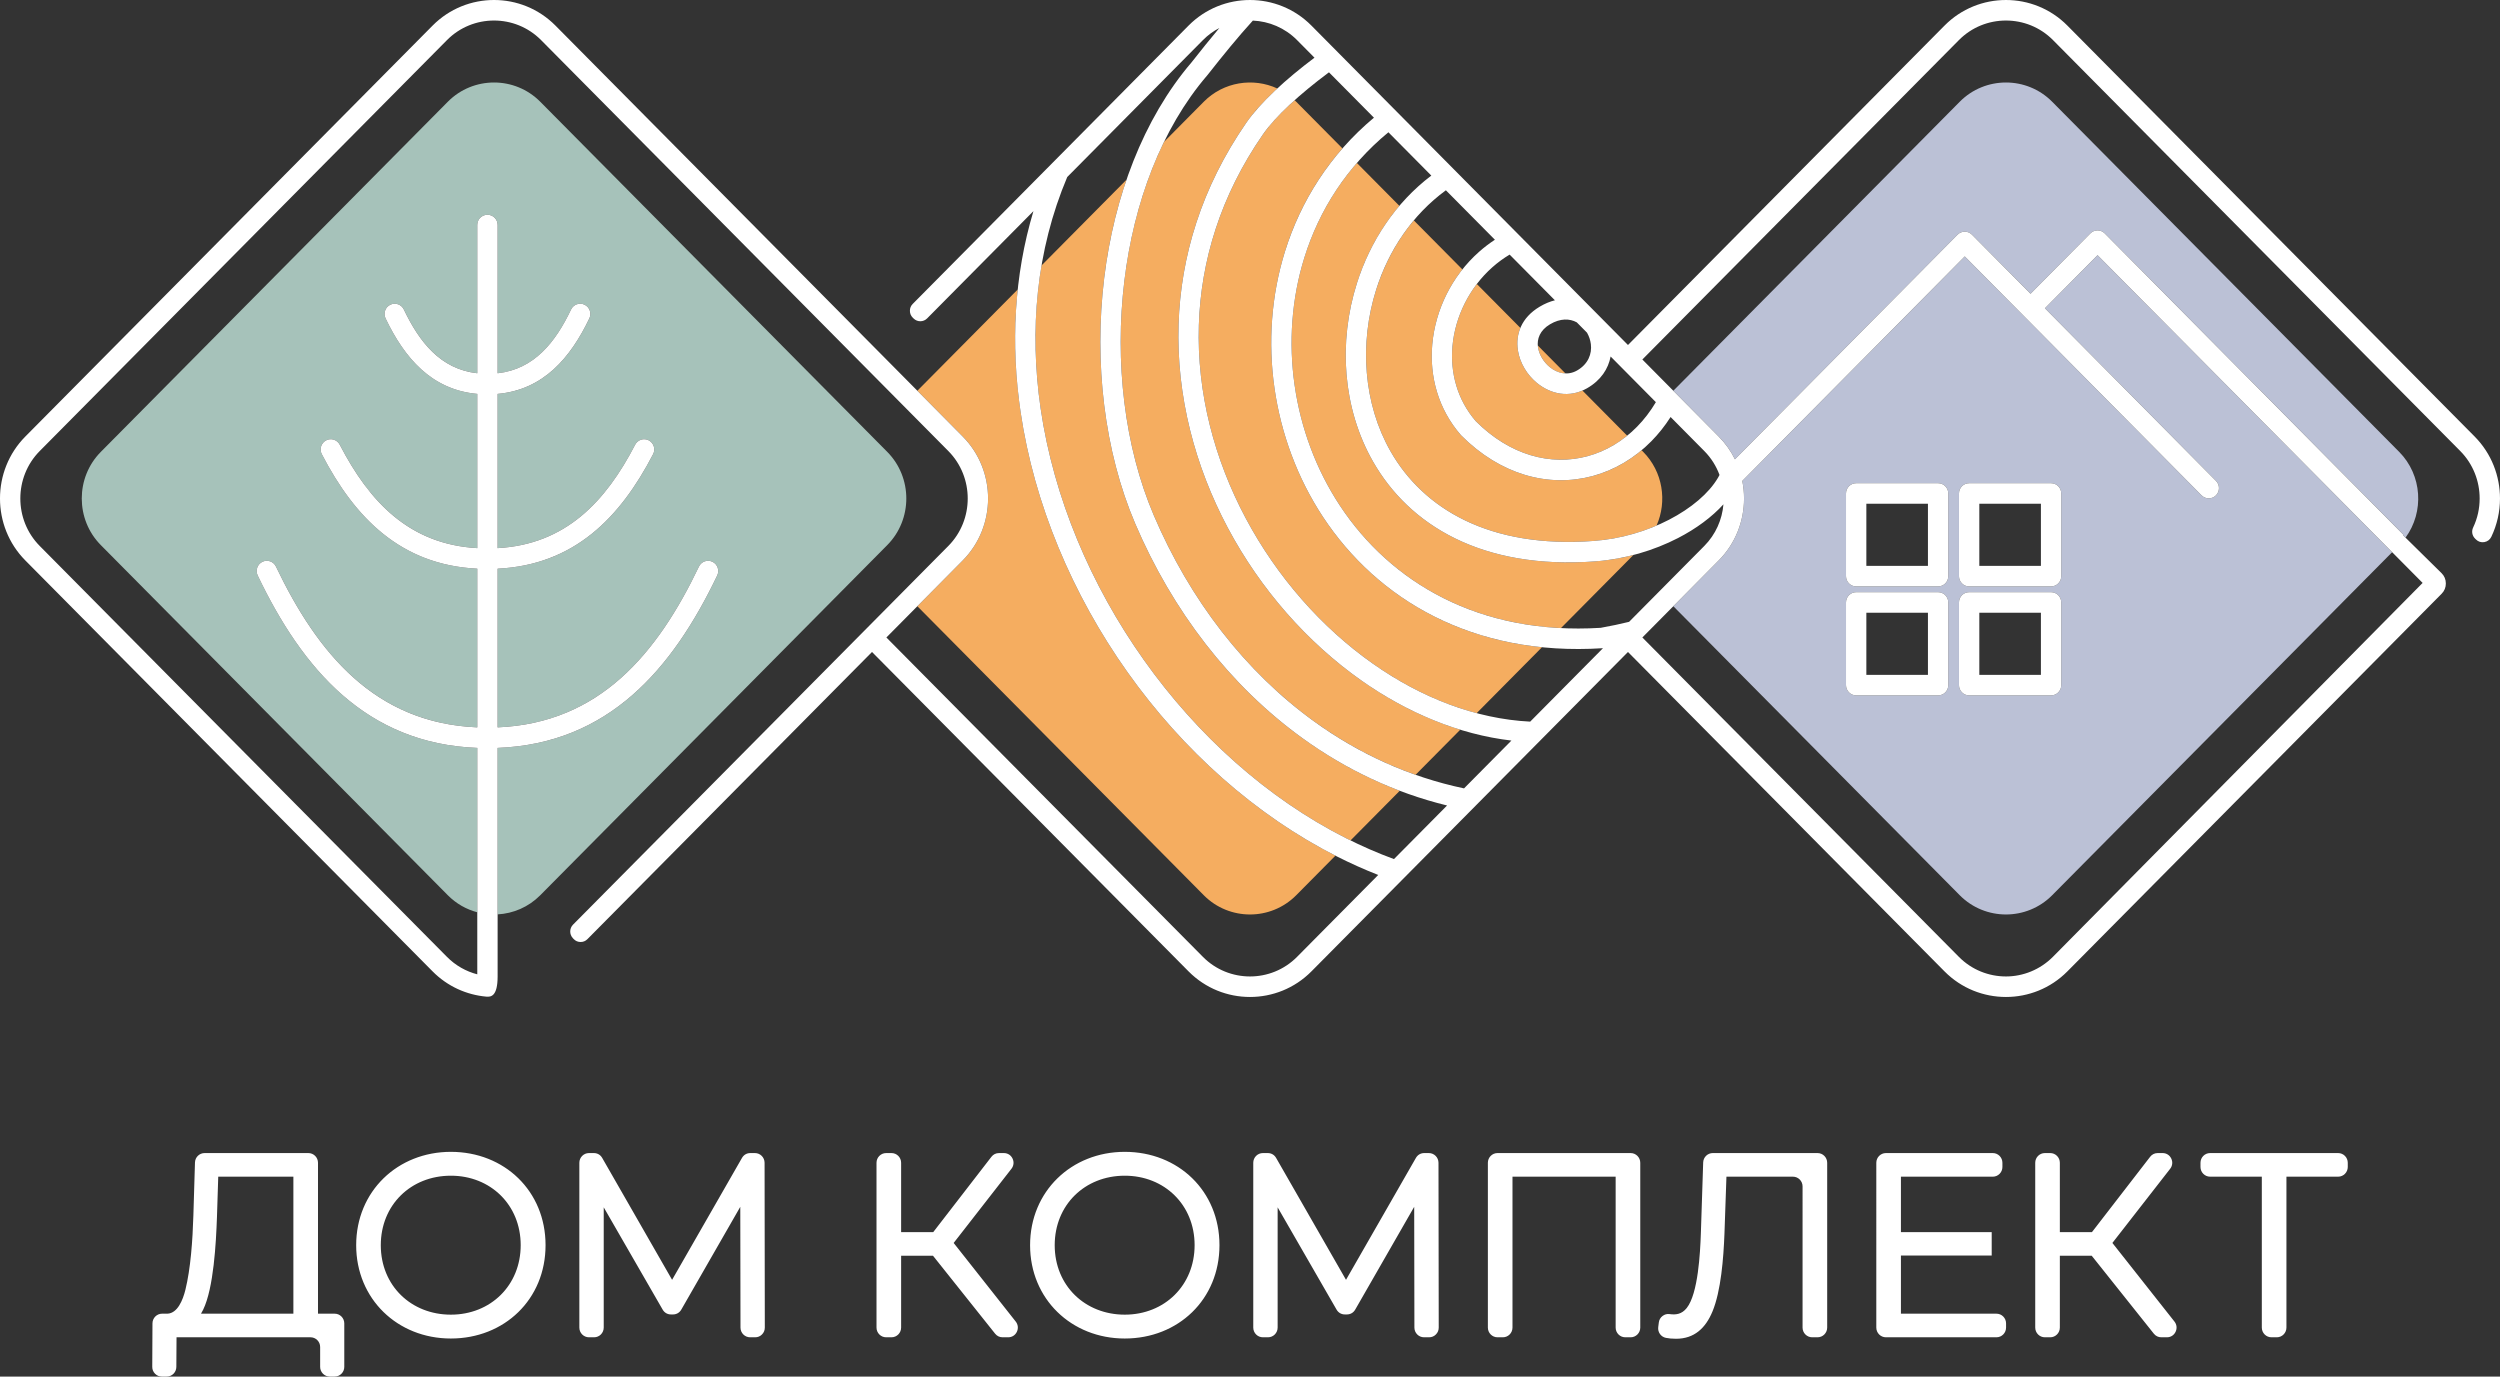 <?xml version="1.0" encoding="UTF-8"?> <svg xmlns="http://www.w3.org/2000/svg" width="632" height="348" viewBox="0 0 632 348" fill="none"><rect x="0" y="0" width="632" height="348" fill="#333333" stroke="none"/> <g clip-path="url(#clip0_140_1192)"> <path fill-rule="evenodd" clip-rule="evenodd" d="M423.016 98.78L495.425 25.718C501.85 19.235 512.363 19.235 518.787 25.718L606.51 114.232C612.343 120.117 612.88 129.405 608.119 135.918L607.463 135.271L607.564 135.166L532.082 59.004C531.078 57.991 529.45 57.991 528.447 59.004L513.325 74.263L498.517 59.321C497.513 58.308 495.885 58.308 494.881 59.321L438.596 116.115C437.569 114.031 436.199 112.081 434.484 110.35L423.018 98.779L423.016 98.78ZM604.736 139.595L518.787 226.318C512.363 232.8 501.85 232.8 495.425 226.318L423.016 153.254L434.482 141.685C438.754 137.374 440.891 131.695 440.891 126.018C440.891 124.53 440.744 123.041 440.45 121.578L496.698 64.824L556.562 125.229C557.566 126.242 559.194 126.242 560.197 125.229C561.201 124.215 561.201 122.572 560.197 121.56L516.959 77.932L530.264 64.506L604.735 139.595H604.736ZM469.243 122.158H489.956C491.375 122.158 492.527 123.32 492.527 124.753V145.652C492.527 147.085 491.375 148.247 489.956 148.247H469.243C467.823 148.247 466.672 147.085 466.672 145.652V124.753C466.672 123.32 467.823 122.158 469.243 122.158ZM497.802 122.158H518.513C519.934 122.158 521.085 123.32 521.085 124.753V145.652C521.085 147.085 519.934 148.247 518.513 148.247H497.802C496.381 148.247 495.23 147.085 495.23 145.652V124.753C495.23 123.32 496.381 122.158 497.802 122.158ZM469.243 149.708H489.956C491.375 149.708 492.527 150.869 492.527 152.302V173.202C492.527 174.634 491.375 175.796 489.956 175.796H469.243C467.823 175.796 466.672 174.634 466.672 173.202V152.302C466.672 150.869 467.823 149.708 469.243 149.708ZM497.802 149.708H518.513C519.934 149.708 521.085 150.869 521.085 152.302V173.202C521.085 174.634 519.934 175.796 518.513 175.796H497.802C496.381 175.796 495.23 174.634 495.23 173.202V152.302C495.23 150.869 496.381 149.708 497.802 149.708Z" fill="#BBC1D6"></path> <path fill-rule="evenodd" clip-rule="evenodd" d="M231.91 98.78L257.287 73.174C256.194 83.404 256.487 93.794 258.001 104.099C261.424 127.391 271.079 150.27 285.033 169.923C298.906 189.46 317.059 205.842 337.595 216.314L327.681 226.318C321.256 232.8 310.744 232.8 304.319 226.318L231.909 153.255L243.376 141.684C251.921 133.063 251.92 118.972 243.376 110.35L231.91 98.779V98.78ZM263.302 67.104L284.784 45.428C282.065 53.347 280.187 61.74 279.146 70.283C276.538 91.675 279.165 114.076 286.974 132.355C296.415 154.459 310.973 173.411 329.3 186.636C336.874 192.103 345.09 196.587 353.853 199.91L341.414 212.462C341.024 212.27 340.635 212.076 340.246 211.879C320.344 201.812 302.709 185.914 289.212 166.904C275.715 147.896 266.383 125.806 263.083 103.35C261.301 91.229 261.276 79.005 263.302 67.105V67.104ZM294.279 35.848L304.319 25.717C309.322 20.669 316.803 19.552 322.903 22.366C319.662 25.368 316.931 28.333 315.058 31.042C303.703 47.462 298.485 64.913 297.946 81.984C297.373 100.168 302.113 117.895 310.404 133.465C318.68 149.006 330.512 162.423 344.136 172.016C351.986 177.542 360.434 181.801 369.152 184.473L357.856 195.871C348.686 192.641 340.119 188.084 332.272 182.421C314.732 169.763 300.774 151.567 291.694 130.308C284.244 112.87 281.746 91.432 284.247 70.912C285.76 58.496 289.101 46.443 294.278 35.849L294.279 35.848ZM327.284 25.331C327.418 25.457 327.55 25.586 327.681 25.717L339.375 37.517C332.593 45.257 327.785 54.146 324.851 63.549C321.368 74.713 320.54 86.594 322.195 98.129C323.85 109.664 327.988 120.86 334.436 130.652C345.928 148.103 364.716 161.093 389.817 163.62L373.299 180.287C364.171 177.871 355.283 173.562 347.068 167.779C334.1 158.65 322.825 145.855 314.922 131.013C307.034 116.2 302.524 99.37 303.067 82.145C303.575 66.026 308.513 49.535 319.255 33.999C321.091 31.344 323.907 28.366 327.283 25.331L327.284 25.331ZM343.021 41.197L353.762 52.034C348.897 57.756 345.291 64.468 343.026 71.606C340.663 79.049 339.759 86.945 340.401 94.645C341.046 102.379 343.253 109.947 347.111 116.701C356.267 132.731 374.606 144.048 403.279 141.916C406.577 141.67 409.815 141.114 412.921 140.308L394.61 158.783C369.019 157.515 350.033 144.981 338.713 127.794C332.689 118.647 328.823 108.183 327.276 97.397C325.728 86.612 326.5 75.51 329.751 65.089C332.439 56.476 336.832 48.325 343.021 41.196L343.021 41.197ZM357.412 55.716L369.695 68.111C368.15 70.055 366.818 72.149 365.717 74.343C363.714 78.335 362.467 82.678 362.079 87.078C361.369 95.146 363.561 103.369 369.287 109.954L369.408 110.086C374.404 115.088 379.873 118.337 385.414 120.019C391.248 121.791 397.149 121.822 402.658 120.33C407.118 119.121 411.314 116.914 414.998 113.822L415.404 114.231C420.378 119.249 421.5 126.74 418.772 132.876C413.983 134.921 408.554 136.328 402.918 136.747C376.524 138.711 359.787 128.548 351.551 114.127C348.092 108.072 346.109 101.238 345.524 94.22C344.936 87.17 345.758 79.962 347.908 73.187C349.927 66.826 353.118 60.839 357.412 55.716H357.412ZM373.345 71.794L384.352 82.899C383.604 84.704 383.434 86.636 383.719 88.533C383.961 90.133 384.546 91.703 385.393 93.133C386.218 94.53 387.3 95.794 388.555 96.819C391.696 99.388 395.909 100.522 400.044 98.734L411.353 110.144C408.332 112.593 404.931 114.348 401.332 115.323C396.725 116.571 391.78 116.542 386.879 115.053C382.135 113.613 377.421 110.806 373.074 106.468C368.383 101.028 366.59 94.219 367.18 87.523C367.508 83.8 368.576 80.099 370.296 76.673C371.154 74.963 372.174 73.326 373.344 71.793L373.345 71.794ZM388.754 87.341L395.749 94.4C394.315 94.352 392.934 93.744 391.789 92.808C390.996 92.158 390.312 91.36 389.791 90.478C389.289 89.63 388.943 88.704 388.801 87.762C388.78 87.622 388.764 87.482 388.754 87.341V87.341Z" fill="#F5AD60"></path> <path fill-rule="evenodd" clip-rule="evenodd" d="M25.49 114.232L113.212 25.718C119.637 19.235 130.149 19.235 136.574 25.718L224.297 114.232C230.722 120.714 230.722 131.322 224.297 137.804L136.574 226.319C133.592 229.328 129.728 230.94 125.802 231.155V189.069C153.856 187.986 169.962 169.194 181.315 145.477C181.93 144.19 181.396 142.643 180.12 142.022C178.844 141.401 177.311 141.941 176.695 143.228C166.187 165.181 151.644 182.787 125.803 183.877V143.762C145.136 142.796 156.746 130.942 165.109 114.814C165.763 113.549 165.278 111.988 164.024 111.329C162.771 110.668 161.224 111.158 160.569 112.423C153.091 126.846 143.009 137.598 125.803 138.567V99.575C137.397 98.533 144.22 90.449 148.986 80.492C149.602 79.205 149.067 77.657 147.791 77.036C146.515 76.416 144.981 76.956 144.367 78.242C140.452 86.421 135.147 93.307 125.803 94.36V56.882C125.803 55.449 124.65 54.288 123.231 54.288C121.811 54.288 120.66 55.449 120.66 56.882V94.36C111.315 93.307 106.01 86.42 102.095 78.242C101.479 76.956 99.947 76.416 98.672 77.036C97.395 77.657 96.861 79.205 97.477 80.492C102.242 90.448 109.065 98.533 120.66 99.575V138.567C103.454 137.598 93.371 126.846 85.893 112.423C85.238 111.158 83.691 110.668 82.438 111.329C81.184 111.988 80.699 113.55 81.354 114.814C89.717 130.942 101.326 142.796 120.66 143.762V183.877C94.817 182.787 80.275 165.181 69.766 143.228C69.152 141.941 67.618 141.401 66.343 142.022C65.067 142.643 64.532 144.191 65.147 145.477C76.499 169.194 92.607 187.986 120.661 189.069V230.629C117.928 229.905 115.345 228.469 113.213 226.319L25.49 137.804C19.065 131.322 19.065 120.714 25.49 114.232H25.49Z" fill="#A6C2BA"></path> <path d="M411.553 87.215L491.578 6.467C495.851 2.157 501.479 0.001 507.106 0.001C512.731 0.001 518.36 2.157 522.632 6.467L625.588 110.351C629.861 114.663 631.997 120.342 631.997 126.019C631.997 129.333 631.268 132.649 629.811 135.693C629.46 136.426 628.839 136.901 628.043 137.041C627.249 137.182 626.503 136.95 625.927 136.381L625.706 136.164C624.947 135.415 624.754 134.313 625.213 133.348C626.31 131.043 626.855 128.544 626.855 126.018C626.855 121.666 625.22 117.316 621.953 114.02L518.997 10.135C515.729 6.837 511.418 5.189 507.105 5.189C502.793 5.189 498.48 6.837 495.212 10.135L415.187 90.882L434.481 110.35C436.196 112.081 437.566 114.032 438.593 116.115L494.878 59.321C495.882 58.309 497.511 58.309 498.514 59.321L513.322 74.263L528.444 59.004C529.448 57.991 531.076 57.991 532.079 59.004L607.561 135.167L607.46 135.271L617.21 144.875C617.934 145.588 618.302 146.464 618.308 147.484C618.314 148.504 617.955 149.385 617.24 150.106L522.63 245.57C518.359 249.881 512.729 252.036 507.104 252.036C501.477 252.036 495.849 249.881 491.576 245.57L411.551 164.822L331.525 245.57C327.252 249.881 321.624 252.036 315.997 252.036C310.371 252.036 304.743 249.881 300.47 245.57L220.445 164.822L148.496 237.42C148.017 237.903 147.432 238.144 146.755 238.138C146.079 238.132 145.498 237.88 145.029 237.388L144.833 237.182C143.915 236.221 143.929 234.692 144.864 233.749L239.738 138.018C246.275 131.423 246.275 120.614 239.738 114.02L136.783 10.135C130.247 3.54 119.535 3.54 112.999 10.135L10.043 114.02C3.507 120.614 3.506 131.423 10.043 138.018L112.999 241.903C115.188 244.112 117.845 245.58 120.658 246.31V189.07C92.604 187.988 76.496 169.196 65.144 145.479C64.529 144.192 65.064 142.644 66.34 142.023C67.616 141.402 69.15 141.942 69.763 143.229C80.272 165.183 94.814 182.788 120.657 183.879V143.764C101.322 142.798 89.713 130.944 81.351 114.815C80.696 113.551 81.181 111.989 82.435 111.33C83.689 110.669 85.236 111.16 85.89 112.424C93.368 126.848 103.451 137.6 120.657 138.568V99.576C109.062 98.535 102.239 90.45 97.474 80.493C96.858 79.206 97.392 77.658 98.669 77.038C99.945 76.417 101.477 76.957 102.092 78.244C106.007 86.422 111.311 93.309 120.657 94.361V56.883C120.657 55.45 121.808 54.289 123.228 54.289C124.647 54.289 125.8 55.45 125.8 56.883V94.361C135.144 93.309 140.449 86.422 144.364 78.244C144.979 76.957 146.513 76.417 147.788 77.038C149.064 77.659 149.599 79.207 148.983 80.493C144.217 90.45 137.394 98.535 125.8 99.576V138.568C143.006 137.6 153.088 126.848 160.566 112.424C161.221 111.16 162.769 110.669 164.021 111.33C165.275 111.99 165.76 113.551 165.106 114.815C156.743 130.944 145.133 142.798 125.8 143.764V183.879C151.642 182.788 166.184 165.183 176.692 143.229C177.308 141.942 178.842 141.402 180.117 142.023C181.393 142.645 181.927 144.192 181.312 145.479C169.959 169.196 153.853 187.988 125.799 189.07V246.824C125.799 251.941 124.083 252.038 122.958 251.952C117.992 251.514 113.146 249.387 109.363 245.57L6.407 141.685C-2.138 133.065 -2.138 118.973 6.407 110.351L109.363 6.466C117.908 -2.155 131.872 -2.156 140.417 6.466L243.373 110.351C251.917 118.973 251.918 133.065 243.373 141.685L224.078 161.155L304.105 241.902C307.372 245.199 311.684 246.848 315.996 246.848C320.309 246.848 324.621 245.199 327.888 241.902L348.415 221.19C344.868 219.799 341.377 218.231 337.953 216.5C317.269 206.035 298.984 189.575 285.03 169.924C271.075 150.27 261.421 127.392 257.998 104.1C255.494 87.055 256.328 69.783 261.252 53.375L234.373 80.497C233.433 81.444 231.908 81.453 230.959 80.517L230.757 80.318C230.274 79.843 230.028 79.258 230.024 78.578C230.019 77.898 230.259 77.312 230.736 76.831L300.47 6.466C304.743 2.156 310.37 0.001 315.997 0.001C321.624 0.001 327.252 2.156 331.524 6.466L411.551 87.214L411.553 87.215ZM440.45 121.579C440.743 123.042 440.891 124.531 440.891 126.018C440.891 131.696 438.754 137.375 434.482 141.685L415.187 161.154L495.213 241.902C498.481 245.198 502.792 246.848 507.106 246.848C511.418 246.848 515.742 245.15 519.01 241.852L612.44 147.363L530.263 64.506L516.959 77.932L560.196 121.56C561.2 122.572 561.2 124.216 560.196 125.228C559.193 126.241 557.565 126.241 556.562 125.228L496.697 64.823L440.45 121.578V121.579ZM389.25 77.522C390.556 76.746 391.839 76.221 393.081 75.912L381.635 64.362C380.077 65.293 378.629 66.36 377.297 67.538C374.377 70.124 372.014 73.253 370.296 76.674C368.576 80.1 367.507 83.801 367.18 87.524C366.59 94.22 368.383 101.029 373.074 106.469C377.42 110.807 382.134 113.614 386.879 115.054C391.78 116.543 396.725 116.572 401.332 115.324C405.955 114.072 410.252 111.532 413.835 107.888C415.614 106.08 417.218 103.998 418.603 101.664L407.165 90.123C406.581 93.218 404.712 96.151 401.191 98.16C396.7 100.722 391.987 99.627 388.555 96.82C387.299 95.794 386.218 94.53 385.393 93.133C384.546 91.703 383.961 90.134 383.72 88.534C383.114 84.501 384.56 80.311 389.25 77.522H389.25ZM304.107 10.135L269.796 44.755C261.964 63.3 260.16 83.465 263.082 103.349C266.382 125.805 275.714 147.896 289.211 166.903C302.709 185.914 320.343 201.811 340.245 211.878C344.209 213.883 348.263 215.656 352.394 217.177L365.821 203.629C352.5 200.37 340.23 194.526 329.299 186.635C310.972 173.41 296.415 154.458 286.973 132.354C279.164 114.075 276.538 91.674 279.145 70.282C281.648 49.742 288.988 30.07 301.215 15.775C303.619 12.722 305.941 9.825 308.254 7.074C306.757 7.853 305.356 8.873 304.107 10.133V10.135ZM370.107 199.305L382.087 187.216C368.838 185.663 355.821 180.243 344.135 172.016C330.51 162.424 318.678 149.007 310.403 133.465C302.112 117.895 297.372 100.168 297.945 81.984C298.484 64.913 303.702 47.463 315.057 31.042C318.56 25.975 325.066 20.012 332.301 14.585L327.891 10.135C324.806 7.022 320.791 5.379 316.722 5.205C312.918 9.382 309.192 13.97 305.232 18.999L305.161 19.08C293.597 32.56 286.638 51.284 284.246 70.912C281.745 91.433 284.244 112.87 291.693 130.309C300.774 151.568 314.732 169.763 332.272 182.422C343.519 190.539 356.245 196.384 370.107 199.305L370.107 199.305ZM386.831 182.43L405.231 163.863L405.15 163.868C372.288 165.974 348.16 151.492 334.435 130.653C327.987 120.861 323.85 109.665 322.194 98.129C320.539 86.595 321.366 74.713 324.85 63.55C328.824 50.815 336.234 39.024 347.331 29.75L335.966 18.283L335.644 18.523C328.682 23.717 322.467 29.355 319.255 34C308.513 49.536 303.575 66.027 303.067 82.146C302.524 99.371 307.035 116.2 314.922 131.014C322.825 145.855 334.1 158.65 347.068 167.78C359.305 176.395 373.037 181.737 386.832 182.43L386.831 182.43ZM411.836 157.199L430.847 138.017C433.745 135.093 435.358 131.341 435.686 127.494C432.785 130.688 428.831 133.633 424.203 136.019C418.134 139.148 410.864 141.352 403.279 141.917C374.606 144.05 356.267 132.733 347.111 116.702C343.253 109.947 341.047 102.379 340.401 94.646C339.758 86.946 340.663 79.05 343.026 71.607C346.405 60.962 352.763 51.261 361.836 44.386L350.988 33.44C340.474 42.107 333.476 53.157 329.753 65.091C326.502 75.511 325.729 86.613 327.277 97.399C328.824 108.185 332.69 118.648 338.714 127.796C351.469 147.162 373.958 160.623 404.662 158.712C407.251 158.247 409.632 157.743 411.837 157.2L411.836 157.199ZM434.694 120.071C433.882 117.859 432.599 115.787 430.847 114.019L422.327 105.421C420.884 107.678 419.254 109.722 417.47 111.536C413.239 115.838 408.149 118.841 402.657 120.33C397.148 121.822 391.246 121.791 385.412 120.02C379.872 118.337 374.403 115.088 369.407 110.086L369.286 109.955C363.56 103.369 361.368 95.146 362.078 87.078C362.466 82.678 363.714 78.335 365.716 74.343C367.723 70.347 370.492 66.683 373.923 63.647C375.168 62.545 376.499 61.526 377.91 60.605L365.521 48.103C356.997 54.343 351.039 63.315 347.906 73.188C345.757 79.963 344.934 87.171 345.523 94.221C346.108 101.239 348.09 108.072 351.55 114.128C359.786 128.549 376.523 138.712 402.917 136.748C409.809 136.236 416.393 134.244 421.874 131.418C427.559 128.486 432.009 124.695 434.302 120.785C434.431 120.566 434.561 120.328 434.694 120.071V120.071ZM401.193 84.096L398.613 81.493C396.824 80.507 394.456 80.426 391.841 81.981C389.288 83.498 388.489 85.688 388.801 87.763C388.942 88.704 389.289 89.631 389.79 90.479C390.311 91.361 390.996 92.159 391.788 92.808C393.709 94.379 396.291 95.024 398.68 93.661C401.504 92.05 402.474 89.439 402.17 86.999C402.046 86.001 401.721 85.031 401.231 84.165L401.193 84.096ZM469.242 122.158H489.955C491.374 122.158 492.526 123.32 492.526 124.753V145.652C492.526 147.085 491.374 148.246 489.955 148.246H469.242C467.822 148.246 466.671 147.085 466.671 145.652V124.753C466.671 123.32 467.822 122.158 469.242 122.158ZM487.384 127.346H471.814V143.057H487.384V127.346ZM497.801 122.158H518.513C519.933 122.158 521.084 123.32 521.084 124.753V145.652C521.084 147.085 519.933 148.246 518.513 148.246H497.801C496.381 148.246 495.23 147.085 495.23 145.652V124.753C495.23 123.32 496.381 122.158 497.801 122.158ZM515.942 127.346H500.372V143.057H515.942V127.346ZM469.242 149.707H489.955C491.374 149.707 492.526 150.869 492.526 152.302V173.201C492.526 174.633 491.374 175.796 489.955 175.796H469.242C467.822 175.796 466.671 174.633 466.671 173.201V152.302C466.671 150.869 467.822 149.707 469.242 149.707ZM487.384 154.895H471.814V170.607H487.384V154.895ZM497.801 149.707H518.513C519.933 149.707 521.084 150.869 521.084 152.302V173.201C521.084 174.633 519.933 175.796 518.513 175.796H497.801C496.381 175.796 495.23 174.633 495.23 173.201V152.302C495.23 150.869 496.381 149.707 497.801 149.707ZM515.942 154.895H500.372V170.607H515.942V154.895ZM87.035 334.55V345.548C87.035 346.899 85.943 347.999 84.606 347.999H83.363C82.025 347.999 80.933 346.899 80.933 345.548V340.518C80.933 339.167 79.843 338.067 78.504 338.067H44.627L44.581 345.563C44.572 346.909 43.484 347.999 42.151 347.999H40.92C40.249 347.999 39.671 347.757 39.198 347.278C38.725 346.798 38.488 346.214 38.491 345.536L38.544 334.537C38.55 333.192 39.639 332.098 40.973 332.098H42.353C44.882 331.966 46.221 328.679 46.866 326.076C48.19 320.734 48.697 313.531 48.885 307.289L49.289 293.873C49.329 292.55 50.406 291.496 51.718 291.496H77.96C79.299 291.496 80.389 292.597 80.389 293.947V332.098H84.606C85.943 332.098 87.035 333.198 87.035 334.55ZM54.85 307.636C54.618 314.254 54.014 325.613 51.364 331.077C51.189 331.436 51.006 331.777 50.815 332.099H74.167V297.466H55.171L54.85 307.636ZM235.865 317.456H227.804V335.616C227.804 336.966 226.713 338.067 225.375 338.067H224.011C222.673 338.067 221.581 336.966 221.581 335.616V293.948C221.581 292.598 222.673 291.497 224.011 291.497H225.375C226.713 291.497 227.804 292.598 227.804 293.948V311.488H235.915L250.628 292.441C251.104 291.825 251.77 291.497 252.544 291.497H253.783C254.737 291.497 255.553 292.012 255.969 292.877C256.385 293.741 256.283 294.707 255.694 295.463L241.085 314.218L256.774 334.088C257.369 334.843 257.478 335.811 257.063 336.68C256.648 337.55 255.83 338.068 254.874 338.068H253.456C252.695 338.068 252.04 337.751 251.562 337.152L235.865 317.457V317.456ZM113.978 338.377C100.504 338.377 90.041 328.395 90.041 314.781C90.041 301.17 100.505 291.186 113.978 291.186C127.492 291.186 137.916 301.071 137.916 314.781C137.916 328.492 127.492 338.377 113.978 338.377ZM113.978 332.346C124.038 332.346 131.632 324.931 131.632 314.781C131.632 304.578 123.991 297.217 113.978 297.217C103.851 297.217 96.263 304.636 96.263 314.781C96.263 325.037 103.96 332.346 113.978 332.346ZM187.195 335.619L187.144 305.083L172.231 331.07C171.785 331.848 171.02 332.293 170.128 332.293H169.62C168.73 332.293 167.966 331.849 167.52 331.073L152.622 305.214V335.615C152.622 336.965 151.53 338.067 150.192 338.067H148.889C147.55 338.067 146.459 336.965 146.459 335.615V293.947C146.459 292.597 147.55 291.496 148.889 291.496H150.132C151.023 291.496 151.789 291.942 152.235 292.72L169.905 323.539L187.575 292.72C188.022 291.942 188.788 291.496 189.679 291.496H190.855C192.193 291.496 193.283 292.595 193.285 293.944L193.344 335.612C193.345 336.287 193.107 336.869 192.634 337.347C192.161 337.825 191.585 338.067 190.915 338.067H189.624C188.287 338.067 187.197 336.968 187.195 335.619ZM284.343 338.377C270.87 338.377 260.406 328.395 260.406 314.781C260.406 301.17 270.87 291.186 284.343 291.186C297.858 291.186 308.282 301.071 308.282 314.781C308.282 328.492 297.858 338.377 284.343 338.377ZM284.343 332.346C294.403 332.346 301.997 324.931 301.997 314.781C301.997 304.578 294.356 297.217 284.343 297.217C274.216 297.217 266.629 304.636 266.629 314.781C266.629 325.037 274.326 332.346 284.343 332.346ZM357.56 335.619L357.51 305.083L342.596 331.07C342.149 331.848 341.385 332.293 340.494 332.293H339.985C339.096 332.293 338.332 331.849 337.885 331.073L322.987 305.214V335.615C322.987 336.965 321.895 338.067 320.558 338.067H319.254C317.916 338.067 316.825 336.965 316.825 335.615V293.947C316.825 292.597 317.916 291.496 319.254 291.496H320.497C321.389 291.496 322.154 291.942 322.6 292.72L340.271 323.539L357.941 292.72C358.388 291.942 359.153 291.496 360.045 291.496H361.221C362.558 291.496 363.649 292.595 363.65 293.944L363.71 335.612C363.711 336.287 363.472 336.869 362.999 337.347C362.526 337.825 361.95 338.067 361.28 338.067H359.989C358.652 338.067 357.561 336.968 357.56 335.619ZM414.66 293.947V335.615C414.66 336.965 413.569 338.067 412.231 338.067H410.866C409.528 338.067 408.436 336.965 408.436 335.615V297.464H382.357V335.615C382.357 336.965 381.267 338.067 379.928 338.067H378.564C377.226 338.067 376.134 336.965 376.134 335.615V293.947C376.134 292.597 377.226 291.496 378.564 291.496H412.23C413.568 291.496 414.659 292.597 414.659 293.947H414.66ZM461.912 293.947V335.615C461.912 336.965 460.82 338.067 459.483 338.067H458.118C456.779 338.067 455.687 336.965 455.687 335.615L455.689 299.916C455.689 298.566 454.597 297.464 453.259 297.464H436.443L435.941 311.925C435.711 317.98 435.069 326.375 432.906 331.564C431.154 335.761 428.316 338.439 423.699 338.439C422.668 338.439 421.9 338.357 421.157 338.214C419.893 337.972 419.04 336.783 419.201 335.496L419.35 334.321C419.435 333.647 419.75 333.097 420.286 332.684C420.822 332.271 421.431 332.11 422.098 332.205C423.665 332.427 425.151 332.242 426.407 330.662C429.288 327.042 429.804 316.709 429.976 311.87L430.564 293.866C430.606 292.545 431.682 291.495 432.991 291.495H459.483C460.82 291.495 461.912 292.597 461.912 293.947V293.947ZM507.133 334.549V335.615C507.133 336.965 506.042 338.067 504.703 338.067H476.76C475.422 338.067 474.33 336.965 474.33 335.615L474.331 293.947C474.331 292.597 475.422 291.496 476.761 291.496H503.781C505.119 291.496 506.21 292.597 506.21 293.947V295.014C506.21 296.365 505.119 297.465 503.781 297.465H480.554V311.488H503.503V317.394H480.554V332.099H504.703C506.042 332.099 507.134 333.2 507.133 334.55V334.549ZM528.79 317.455H520.729V335.615C520.729 336.965 519.639 338.067 518.3 338.067H516.936C515.598 338.067 514.506 336.965 514.506 335.615V293.947C514.506 292.597 515.598 291.496 516.936 291.496H518.3C519.639 291.496 520.729 292.597 520.729 293.947V311.487H528.839L543.553 292.441C544.029 291.825 544.695 291.496 545.47 291.496H546.709C547.662 291.496 548.478 292.012 548.894 292.876C549.31 293.741 549.208 294.707 548.619 295.463L534.011 314.217L549.7 334.088C550.295 334.843 550.402 335.811 549.988 336.68C549.573 337.549 548.755 338.067 547.799 338.067H546.381C545.62 338.067 544.965 337.75 544.488 337.152L528.79 317.456V317.455ZM591.086 297.464H578.01V335.615C578.01 336.965 576.919 338.067 575.581 338.067H574.217C572.878 338.067 571.787 336.965 571.787 335.615V297.464H558.711C557.373 297.464 556.282 296.364 556.282 295.013V293.947C556.282 292.597 557.373 291.495 558.711 291.495H591.085C592.423 291.495 593.515 292.597 593.515 293.947V295.013C593.515 296.364 592.423 297.464 591.085 297.464H591.086Z" fill="white"></path> </g> <defs> <clipPath id="clip0_140_1192"> <rect width="158" height="87" fill="white" transform="scale(4)"></rect> </clipPath> </defs> </svg> 